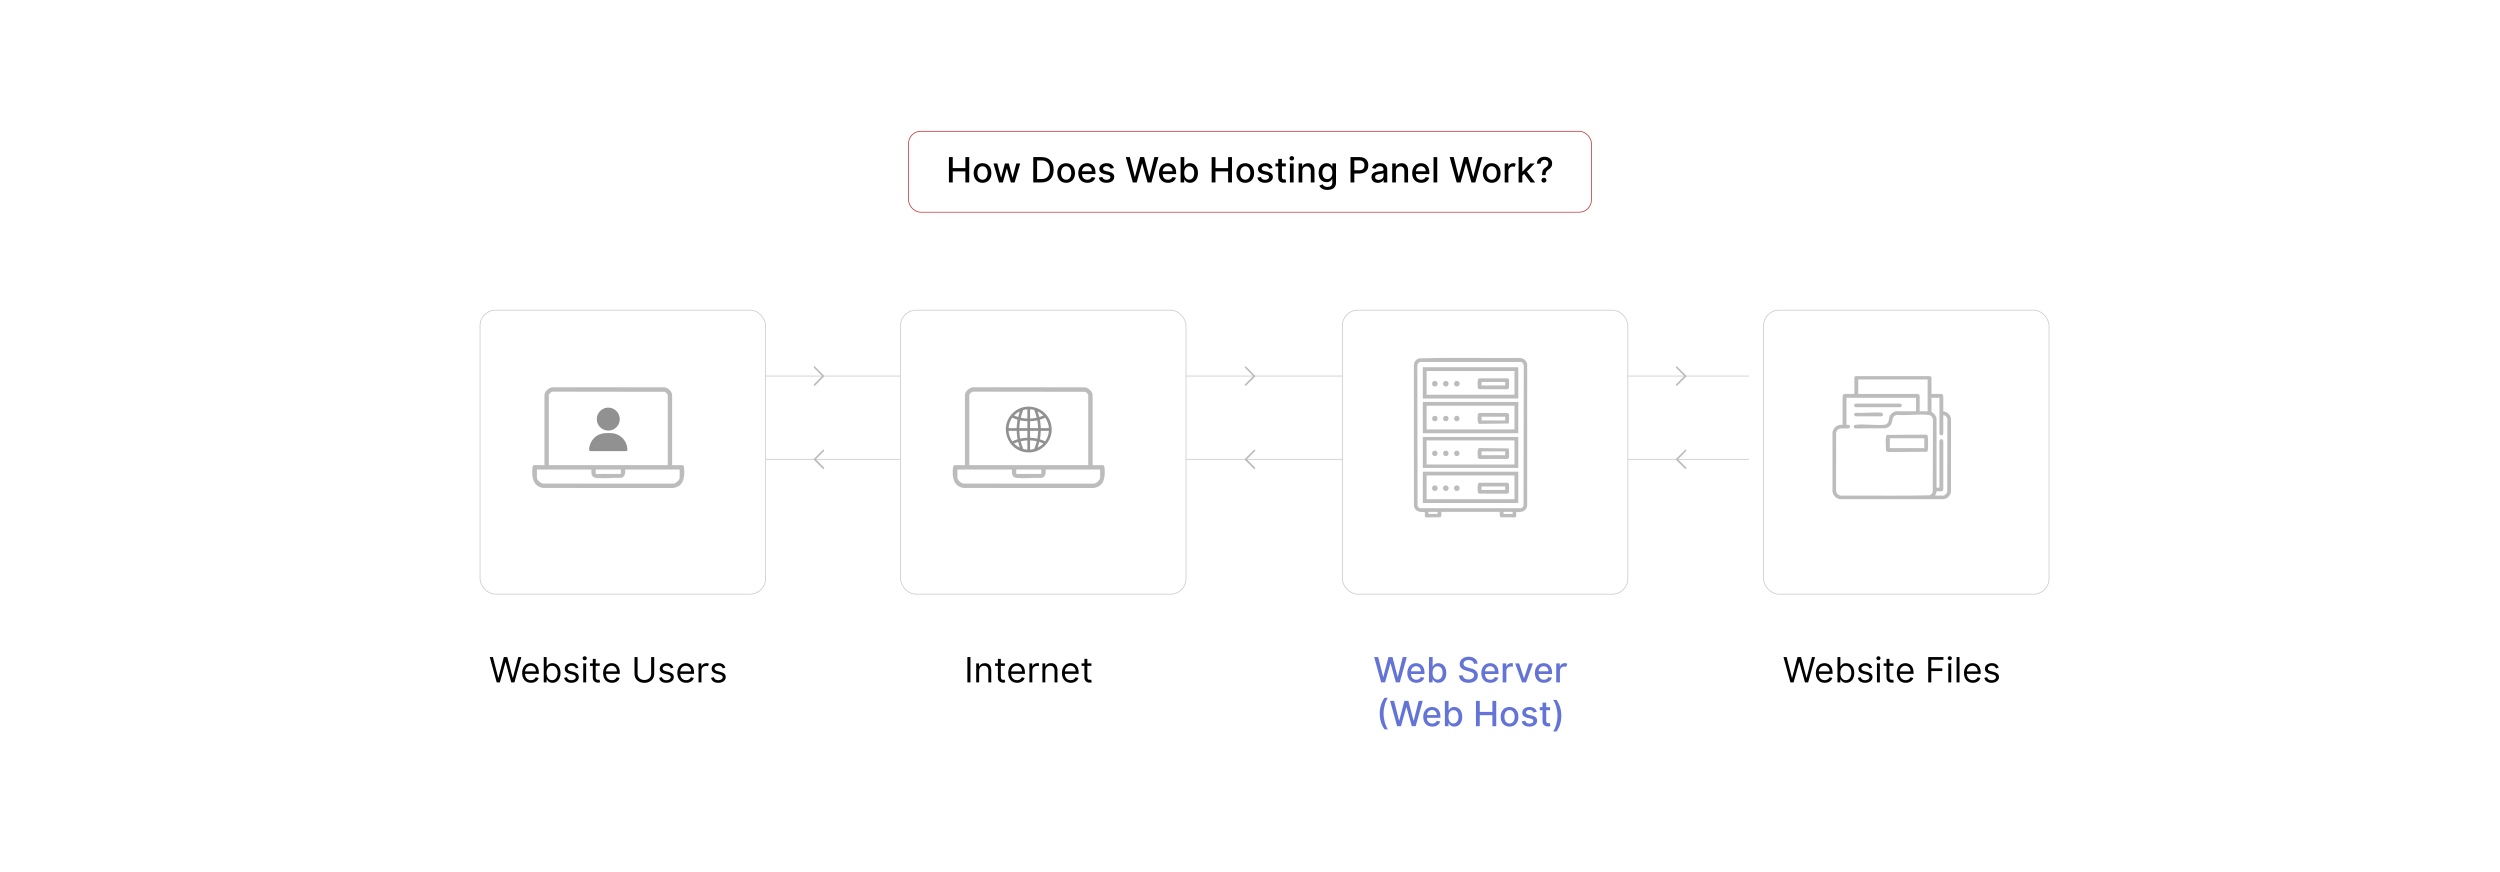 <?xml version="1.0" encoding="UTF-8"?>
<svg id="Layer_1" data-name="Layer 1" xmlns="http://www.w3.org/2000/svg" xmlns:xlink="http://www.w3.org/1999/xlink" viewBox="0 0 860 300">
  <defs>
    <filter id="drop-shadow-1" x="134.6" y="76.56" width="158.88" height="158.4" filterUnits="userSpaceOnUse">
      <feOffset dx="5" dy="5"/>
      <feGaussianBlur result="blur" stdDeviation="10"/>
      <feFlood flood-color="#000" flood-opacity=".05"/>
      <feComposite in2="blur" operator="in"/>
      <feComposite in="SourceGraphic"/>
    </filter>
    <filter id="drop-shadow-2" x="279.56" y="76.56" width="158.88" height="158.4" filterUnits="userSpaceOnUse">
      <feOffset dx="5" dy="5"/>
      <feGaussianBlur result="blur-2" stdDeviation="10"/>
      <feFlood flood-color="#000" flood-opacity=".05"/>
      <feComposite in2="blur-2" operator="in"/>
      <feComposite in="SourceGraphic"/>
    </filter>
    <filter id="drop-shadow-3" x="431.24" y="76.56" width="158.88" height="158.4" filterUnits="userSpaceOnUse">
      <feOffset dx="5" dy="5"/>
      <feGaussianBlur result="blur-3" stdDeviation="10"/>
      <feFlood flood-color="#000" flood-opacity=".05"/>
      <feComposite in2="blur-3" operator="in"/>
      <feComposite in="SourceGraphic"/>
    </filter>
    <filter id="drop-shadow-4" x="576.2" y="76.56" width="158.88" height="158.4" filterUnits="userSpaceOnUse">
      <feOffset dx="5" dy="5"/>
      <feGaussianBlur result="blur-4" stdDeviation="10"/>
      <feFlood flood-color="#000" flood-opacity=".05"/>
      <feComposite in2="blur-4" operator="in"/>
      <feComposite in="SourceGraphic"/>
    </filter>
  </defs>
  <rect y="0" width="860" height="300" fill="#fff"/>
  <g>
    <rect x="312.544" y="45.162" width="234.911" height="27.835" rx="4.193" ry="4.193" fill="#fff" stroke="#c1272d" stroke-miterlimit="10" stroke-width=".25"/>
    <g>
      <path d="M326.429,54.041h1.315v3.789h4.347v-3.789h1.319v8.719h-1.319v-3.802h-4.347v3.802h-1.315v-8.719Z"/>
      <path d="M334.94,59.52c0-2.035,1.205-3.384,3.048-3.384s3.048,1.349,3.048,3.384c0,2.022-1.205,3.372-3.048,3.372s-3.048-1.35-3.048-3.372ZM339.75,59.516c0-1.252-.562-2.316-1.758-2.316-1.205,0-1.767,1.065-1.767,2.316,0,1.256.562,2.308,1.767,2.308,1.196,0,1.758-1.052,1.758-2.308Z"/>
      <path d="M341.753,56.221h1.315l1.281,4.802h.064l1.286-4.802h1.315l1.277,4.78h.064l1.273-4.78h1.315l-1.92,6.539h-1.299l-1.328-4.722h-.098l-1.329,4.722h-1.294l-1.924-6.539Z"/>
      <path d="M355.44,62.76v-8.719h2.912c2.567,0,4.104,1.635,4.104,4.347,0,2.725-1.537,4.372-4.193,4.372h-2.822ZM358.19,61.61c1.988,0,2.972-1.158,2.972-3.223,0-2.057-.983-3.197-2.891-3.197h-1.516v6.42h1.435Z"/>
      <path d="M363.704,59.52c0-2.035,1.205-3.384,3.048-3.384s3.048,1.349,3.048,3.384c0,2.022-1.205,3.372-3.048,3.372s-3.048-1.35-3.048-3.372ZM368.514,59.516c0-1.252-.562-2.316-1.758-2.316-1.205,0-1.767,1.065-1.767,2.316,0,1.256.562,2.308,1.767,2.308,1.196,0,1.758-1.052,1.758-2.308Z"/>
      <path d="M370.931,59.532c0-2.009,1.201-3.397,3.022-3.397,1.481,0,2.895.924,2.895,3.286v.451h-4.649c.034,1.26.766,1.967,1.856,1.967.724,0,1.277-.315,1.507-.933l1.205.218c-.29,1.065-1.298,1.767-2.725,1.767-1.928,0-3.112-1.328-3.112-3.359ZM375.601,58.92c-.004-1.001-.651-1.733-1.639-1.733-1.035,0-1.708.805-1.758,1.733h3.397Z"/>
      <path d="M382.019,58.022c-.149-.439-.515-.877-1.307-.877-.724,0-1.269.357-1.264.859-.004.443.307.685,1.026.856l1.039.238c1.201.276,1.788.847,1.788,1.77,0,1.184-1.094,2.022-2.673,2.022-1.469,0-2.431-.651-2.644-1.81l1.23-.188c.153.644.643.971,1.405.971.834,0,1.375-.396,1.375-.902,0-.408-.294-.69-.924-.83l-1.107-.242c-1.226-.273-1.788-.891-1.788-1.818,0-1.158,1.047-1.937,2.524-1.937,1.414,0,2.209.664,2.474,1.682l-1.154.204Z"/>
      <path d="M387.273,54.041h1.383l1.699,6.752h.081l1.767-6.752h1.371l1.767,6.756h.081l1.694-6.756h1.388l-2.422,8.719h-1.324l-1.835-6.531h-.068l-1.835,6.531h-1.328l-2.418-8.719Z"/>
      <path d="M398.681,59.532c0-2.009,1.201-3.397,3.022-3.397,1.481,0,2.895.924,2.895,3.286v.451h-4.649c.034,1.26.766,1.967,1.856,1.967.724,0,1.277-.315,1.507-.933l1.205.218c-.29,1.065-1.298,1.767-2.725,1.767-1.928,0-3.112-1.328-3.112-3.359ZM403.351,58.92c-.004-1.001-.651-1.733-1.639-1.733-1.035,0-1.708.805-1.758,1.733h3.397Z"/>
      <path d="M406.125,54.041h1.273v3.239h.077c.226-.404.664-1.145,1.877-1.145,1.579,0,2.746,1.247,2.746,3.367,0,2.115-1.149,3.385-2.733,3.385-1.192,0-1.661-.729-1.89-1.145h-.106v1.018h-1.243v-8.719ZM409.08,61.802c1.136,0,1.732-1.001,1.732-2.312,0-1.299-.579-2.273-1.732-2.273-1.111,0-1.708.906-1.708,2.273,0,1.375.613,2.312,1.708,2.312Z"/>
      <path d="M416.812,54.041h1.315v3.789h4.347v-3.789h1.319v8.719h-1.319v-3.802h-4.347v3.802h-1.315v-8.719Z"/>
      <path d="M425.323,59.52c0-2.035,1.205-3.384,3.048-3.384s3.048,1.349,3.048,3.384c0,2.022-1.205,3.372-3.048,3.372s-3.048-1.35-3.048-3.372ZM430.133,59.516c0-1.252-.562-2.316-1.758-2.316-1.205,0-1.767,1.065-1.767,2.316,0,1.256.562,2.308,1.767,2.308,1.196,0,1.758-1.052,1.758-2.308Z"/>
      <path d="M436.589,58.022c-.148-.439-.515-.877-1.307-.877-.724,0-1.269.357-1.265.859-.004.443.307.685,1.026.856l1.039.238c1.2.276,1.788.847,1.788,1.77,0,1.184-1.095,2.022-2.674,2.022-1.469,0-2.431-.651-2.644-1.81l1.23-.188c.153.644.643.971,1.404.971.835,0,1.375-.396,1.375-.902,0-.408-.293-.69-.924-.83l-1.106-.242c-1.227-.273-1.788-.891-1.788-1.818,0-1.158,1.047-1.937,2.524-1.937,1.413,0,2.21.664,2.474,1.682l-1.154.204Z"/>
      <path d="M442.326,57.242h-1.341v3.598c0,.736.37.872.783.872.204,0,.361-.038.447-.055l.23,1.051c-.149.056-.422.133-.826.137-1.005.021-1.911-.554-1.907-1.741v-3.861h-.958v-1.022h.958v-1.566h1.273v1.566h1.341v1.022Z"/>
      <path d="M443.574,54.454c0-.418.361-.763.804-.763.44,0,.805.345.805.763,0,.417-.365.758-.805.758-.442,0-.804-.341-.804-.758ZM443.735,56.221h1.273v6.539h-1.273v-6.539Z"/>
      <path d="M447.996,62.76h-1.273v-6.539h1.222v1.065h.081c.303-.694.945-1.149,1.929-1.149,1.337,0,2.227.847,2.227,2.465v4.159h-1.273v-4.006c0-.95-.523-1.516-1.388-1.516-.885,0-1.523.596-1.523,1.639v3.883Z"/>
      <path d="M453.852,63.866l1.094-.451c.226.362.639.894,1.699.894.966,0,1.669-.447,1.669-1.456v-1.286h-.081c-.231.417-.694,1.094-1.895,1.094-1.546,0-2.733-1.11-2.733-3.196,0-2.082,1.162-3.329,2.742-3.329,1.217,0,1.668.74,1.895,1.145h.093v-1.06h1.248v6.684c0,1.669-1.286,2.431-2.95,2.431-1.562,0-2.436-.681-2.78-1.469ZM458.326,59.447c0-1.324-.597-2.231-1.707-2.231-1.149,0-1.728.975-1.728,2.231,0,1.286.592,2.158,1.728,2.158,1.098,0,1.707-.809,1.707-2.158Z"/>
      <path d="M464.578,54.041h3.107c2.026,0,3.019,1.218,3.019,2.822,0,1.609-1,2.831-3.022,2.831h-1.788v3.065h-1.315v-8.719ZM467.562,58.579c1.285,0,1.817-.729,1.817-1.716s-.532-1.694-1.835-1.694h-1.651v3.41h1.669Z"/>
      <path d="M471.779,60.912c0-1.486,1.269-1.81,2.508-1.954,1.175-.137,1.651-.128,1.651-.592v-.03c0-.74-.421-1.17-1.242-1.17-.856,0-1.333.446-1.52.91l-1.196-.273c.426-1.191,1.516-1.668,2.699-1.668,1.039,0,2.537.379,2.537,2.281v4.343h-1.243v-.894h-.051c-.242.49-.852,1.039-1.933,1.039-1.243,0-2.21-.707-2.21-1.992ZM475.943,60.401v-.843c-.184.183-1.162.293-1.575.349-.736.098-1.341.341-1.341,1.022,0,.63.519.954,1.238.954,1.06,0,1.678-.707,1.678-1.481Z"/>
      <path d="M480.19,62.76h-1.273v-6.539h1.222v1.065h.081c.303-.694.945-1.149,1.929-1.149,1.337,0,2.227.847,2.227,2.465v4.159h-1.272v-4.006c0-.95-.524-1.516-1.389-1.516-.885,0-1.523.596-1.523,1.639v3.883Z"/>
      <path d="M485.791,59.532c0-2.009,1.201-3.397,3.023-3.397,1.481,0,2.894.924,2.894,3.286v.451h-4.648c.033,1.26.766,1.967,1.855,1.967.724,0,1.277-.315,1.507-.933l1.205.218c-.289,1.065-1.298,1.767-2.725,1.767-1.929,0-3.112-1.328-3.112-3.359ZM490.462,58.92c-.005-1.001-.651-1.733-1.64-1.733-1.034,0-1.707.805-1.758,1.733h3.397Z"/>
      <path d="M494.406,62.76h-1.273v-8.719h1.273v8.719Z"/>
      <path d="M498.69,54.041h1.384l1.698,6.752h.081l1.767-6.752h1.371l1.767,6.756h.081l1.694-6.756h1.388l-2.423,8.719h-1.323l-1.835-6.531h-.068l-1.835,6.531h-1.328l-2.418-8.719Z"/>
      <path d="M510.098,59.52c0-2.035,1.205-3.384,3.049-3.384,1.843,0,3.048,1.349,3.048,3.384,0,2.022-1.205,3.372-3.048,3.372-1.844,0-3.049-1.35-3.049-3.372ZM514.909,59.516c0-1.252-.562-2.316-1.759-2.316-1.205,0-1.767,1.065-1.767,2.316,0,1.256.561,2.308,1.767,2.308,1.196,0,1.759-1.052,1.759-2.308Z"/>
      <path d="M517.619,56.221h1.23v1.038h.068c.238-.702.886-1.137,1.66-1.137.357,0,.639.094.856.239l-.408,1.063c-.153-.076-.345-.127-.592-.127-.882,0-1.541.617-1.541,1.469v3.993h-1.273v-6.539Z"/>
      <path d="M522.4,54.041h1.273v4.946h.11l2.606-2.767h1.524l-2.648,2.806,2.827,3.733h-1.562l-2.223-2.955-.634.635v2.32h-1.273v-8.719Z"/>
      <path d="M530.47,60.171c.008-1.579.477-2.061,1.269-2.546.507-.315.902-.762.902-1.397,0-.753-.588-1.234-1.312-1.234-.651,0-1.294.397-1.345,1.299h-1.294c.055-1.533,1.204-2.371,2.639-2.371,1.562,0,2.61.936,2.61,2.32,0,.957-.469,1.605-1.23,2.064-.724.447-1.005.886-1.022,1.864v.081h-1.218v-.081ZM530.261,61.989c0-.464.383-.848.852-.848.464,0,.852.384.852.848,0,.473-.388.852-.852.852-.469,0-.852-.379-.852-.852Z"/>
    </g>
  </g>
  <g>
    <line x1="258.344" y1="129.362" x2="601.656" y2="129.362" fill="#fff" stroke="#c6c6c6" stroke-miterlimit="10" stroke-width=".25"/>
    <line x1="258.344" y1="158" x2="601.656" y2="158" fill="#fff" stroke="#c6c6c6" stroke-miterlimit="10" stroke-width=".25"/>
    <rect x="160.136" y="101.698" width="98.208" height="97.698" rx="5.325" ry="5.325" fill="#fff" filter="url(#drop-shadow-1)" stroke="#c6c6c6" stroke-miterlimit="10" stroke-width=".25"/>
    <rect x="304.78" y="101.698" width="98.208" height="97.698" rx="5.325" ry="5.325" fill="#fff" filter="url(#drop-shadow-2)" stroke="#c6c6c6" stroke-miterlimit="10" stroke-width=".25"/>
    <rect x="456.762" y="101.698" width="98.208" height="97.698" rx="5.325" ry="5.325" fill="#fff" filter="url(#drop-shadow-3)" stroke="#c6c6c6" stroke-miterlimit="10" stroke-width=".25"/>
    <rect x="601.656" y="101.698" width="98.208" height="97.698" rx="5.325" ry="5.325" fill="#fff" filter="url(#drop-shadow-4)" stroke="#c6c6c6" stroke-miterlimit="10" stroke-width=".25"/>
    <g>
      <path d="M168.484,226.029h1.073l1.822,7.102h.085l1.856-7.102h1.192l1.856,7.102h.085l1.822-7.102h1.073l-2.384,8.719h-1.09l-1.924-6.947h-.068l-1.924,6.947h-1.09l-2.384-8.719Z"/>
      <path d="M179.615,231.53c0-2.01,1.175-3.406,2.946-3.406,1.362,0,2.81.834,2.81,3.269v.426h-4.747c.047,1.4.86,2.163,2.039,2.163.788,0,1.379-.341,1.635-1.022l.971.273c-.307.988-1.277,1.652-2.606,1.652-1.89,0-3.048-1.346-3.048-3.354ZM184.349,230.951c0-1.107-.698-1.925-1.788-1.925-1.149,0-1.869.907-1.937,1.925h3.725Z"/>
      <path d="M187.046,226.029h1.005v3.219h.085c.222-.341.613-1.124,1.89-1.124,1.652,0,2.793,1.312,2.793,3.372,0,2.077-1.141,3.389-2.776,3.389-1.26,0-1.685-.783-1.907-1.142h-.119v1.005h-.971v-8.719ZM189.907,233.982c1.26,0,1.907-1.107,1.907-2.504,0-1.379-.63-2.452-1.907-2.452-1.226,0-1.873.988-1.873,2.452,0,1.481.664,2.504,1.873,2.504Z"/>
      <path d="M198.088,229.929c-.175-.451-.537-.936-1.414-.936-.8,0-1.397.409-1.397.971,0,.503.349.763,1.124.954l.971.238c1.167.285,1.737.86,1.737,1.77,0,1.129-1.034,1.959-2.554,1.959-1.337,0-2.252-.592-2.486-1.703l.954-.238c.179.702.694,1.056,1.516,1.056.936,0,1.533-.46,1.533-1.022,0-.451-.31-.767-.971-.92l-1.09-.255c-1.201-.281-1.737-.886-1.737-1.788,0-1.107,1.022-1.891,2.401-1.891,1.294,0,2.001.622,2.316,1.55l-.902.255Z"/>
      <path d="M200.427,226.439c0-.375.323-.682.715-.682.392,0,.715.307.715.682,0,.374-.323.681-.715.681-.392,0-.715-.307-.715-.681ZM200.631,228.209h1.005v6.539h-1.005v-6.539Z"/>
      <path d="M206.322,229.06h-1.396v3.814c0,.852.426.987.868.987.222,0,.358-.033.443-.051l.205.902c-.137.052-.375.119-.75.119-.852,0-1.771-.545-1.771-1.685v-4.087h-.988v-.852h.988v-1.566h1.005v1.566h1.396v.852Z"/>
      <path d="M207.467,231.53c0-2.01,1.175-3.406,2.946-3.406,1.362,0,2.81.834,2.81,3.269v.426h-4.747c.047,1.4.86,2.163,2.04,2.163.787,0,1.379-.341,1.635-1.022l.97.273c-.306.988-1.276,1.652-2.604,1.652-1.891,0-3.049-1.346-3.049-3.354ZM212.201,230.951c0-1.107-.698-1.925-1.788-1.925-1.149,0-1.869.907-1.937,1.925h3.725Z"/>
      <path d="M225.051,226.029v5.773c0,1.958-1.55,3.099-3.389,3.099s-3.389-1.141-3.389-3.099v-5.773h1.056v5.773c0,1.362,1.09,2.111,2.333,2.111s2.333-.749,2.333-2.111v-5.773h1.056Z"/>
      <path d="M230.764,229.929c-.174-.451-.536-.936-1.413-.936-.8,0-1.397.409-1.397.971,0,.503.35.763,1.124.954l.971.238c1.167.285,1.737.86,1.737,1.77,0,1.129-1.035,1.959-2.555,1.959-1.337,0-2.252-.592-2.486-1.703l.954-.238c.179.702.693,1.056,1.516,1.056.936,0,1.532-.46,1.532-1.022,0-.451-.31-.767-.971-.92l-1.09-.255c-1.2-.281-1.737-.886-1.737-1.788,0-1.107,1.022-1.891,2.401-1.891,1.294,0,2.001.622,2.316,1.55l-.903.255Z"/>
      <path d="M233.001,231.53c0-2.01,1.175-3.406,2.945-3.406,1.362,0,2.811.834,2.811,3.269v.426h-4.747c.047,1.4.86,2.163,2.039,2.163.788,0,1.38-.341,1.635-1.022l.971.273c-.307.988-1.277,1.652-2.606,1.652-1.89,0-3.048-1.346-3.048-3.354ZM237.734,230.951c0-1.107-.698-1.925-1.788-1.925-1.149,0-1.868.907-1.937,1.925h3.725Z"/>
      <path d="M240.297,228.209h.971v.988h.067c.234-.647.911-1.09,1.703-1.09.362,0,.63.094.834.238l-.34.852c-.141-.072-.328-.119-.579-.119-.954,0-1.652.651-1.652,1.532v4.138h-1.004v-6.539Z"/>
      <path d="M248.628,229.929c-.174-.451-.536-.936-1.413-.936-.8,0-1.397.409-1.397.971,0,.503.35.763,1.124.954l.971.238c1.167.285,1.737.86,1.737,1.77,0,1.129-1.035,1.959-2.555,1.959-1.337,0-2.252-.592-2.486-1.703l.954-.238c.179.702.693,1.056,1.516,1.056.936,0,1.532-.46,1.532-1.022,0-.451-.31-.767-.971-.92l-1.09-.255c-1.2-.281-1.737-.886-1.737-1.788,0-1.107,1.022-1.891,2.401-1.891,1.294,0,2.001.622,2.316,1.55l-.903.255Z"/>
    </g>
    <g>
      <path d="M333.836,234.748h-1.056v-8.719h1.056v8.719Z"/>
      <path d="M336.819,234.748h-1.005v-6.539h.971v1.022h.085c.307-.664.92-1.106,1.907-1.106,1.324,0,2.214.801,2.214,2.469v4.155h-1.004v-4.087c0-1.025-.566-1.635-1.498-1.635-.962,0-1.669.647-1.669,1.788v3.934Z"/>
      <path d="M345.681,229.06h-1.396v3.814c0,.852.426.987.868.987.222,0,.358-.033.443-.051l.205.902c-.137.052-.375.119-.75.119-.852,0-1.771-.545-1.771-1.685v-4.087h-.988v-.852h.988v-1.566h1.005v1.566h1.396v.852Z"/>
      <path d="M346.826,231.53c0-2.01,1.175-3.406,2.946-3.406,1.362,0,2.81.834,2.81,3.269v.426h-4.747c.047,1.4.86,2.163,2.039,2.163.788,0,1.379-.341,1.635-1.022l.971.273c-.307.988-1.277,1.652-2.606,1.652-1.89,0-3.048-1.346-3.048-3.354ZM351.56,230.951c0-1.107-.698-1.925-1.788-1.925-1.149,0-1.869.907-1.937,1.925h3.725Z"/>
      <path d="M354.121,228.209h.971v.988h.068c.238-.647.919-1.09,1.703-1.09.148,0,.412.008.527.017v1.022c-.068-.017-.345-.067-.613-.067-.953,0-1.651.646-1.651,1.532v4.138h-1.005v-6.539Z"/>
      <path d="M359.592,234.748h-1.004v-6.539h.971v1.022h.085c.307-.664.919-1.106,1.907-1.106,1.324,0,2.214.801,2.214,2.469v4.155h-1.005v-4.087c0-1.025-.566-1.635-1.499-1.635-.962,0-1.669.647-1.669,1.788v3.934Z"/>
      <path d="M365.304,231.53c0-2.01,1.175-3.406,2.945-3.406,1.362,0,2.811.834,2.811,3.269v.426h-4.747c.047,1.4.86,2.163,2.039,2.163.788,0,1.379-.341,1.635-1.022l.971.273c-.307.988-1.277,1.652-2.606,1.652-1.891,0-3.048-1.346-3.048-3.354ZM370.037,230.951c0-1.107-.698-1.925-1.788-1.925-1.149,0-1.868.907-1.937,1.925h3.725Z"/>
      <path d="M375.442,229.06h-1.397v3.814c0,.852.426.987.868.987.222,0,.357-.033.443-.051l.204.902c-.137.052-.375.119-.749.119-.852,0-1.772-.545-1.772-1.685v-4.087h-.987v-.852h.987v-1.566h1.005v1.566h1.397v.852Z"/>
    </g>
    <g>
      <path d="M472.708,226.029h1.383l1.699,6.752h.081l1.767-6.752h1.37l1.768,6.757h.08l1.694-6.757h1.389l-2.423,8.719h-1.324l-1.835-6.53h-.067l-1.835,6.53h-1.328l-2.418-8.719Z" fill="#6374d6"/>
      <path d="M484.115,231.522c0-2.01,1.2-3.397,3.022-3.397,1.481,0,2.894.924,2.894,3.286v.452h-4.648c.034,1.26.766,1.967,1.855,1.967.725,0,1.277-.315,1.508-.933l1.204.217c-.289,1.065-1.298,1.767-2.725,1.767-1.928,0-3.111-1.328-3.111-3.358ZM488.785,230.908c-.004-1-.651-1.732-1.639-1.732-1.035,0-1.708.805-1.759,1.732h3.397Z" fill="#6374d6"/>
      <path d="M491.56,226.029h1.272v3.24h.077c.226-.404.664-1.145,1.877-1.145,1.579,0,2.746,1.247,2.746,3.367,0,2.116-1.149,3.385-2.733,3.385-1.192,0-1.66-.728-1.89-1.145h-.106v1.018h-1.243v-8.719ZM494.514,233.79c1.137,0,1.732-1,1.732-2.312,0-1.298-.579-2.273-1.732-2.273-1.111,0-1.707.907-1.707,2.273,0,1.375.613,2.312,1.707,2.312Z" fill="#6374d6"/>
      <path d="M505.197,227.047c-1.073,0-1.75.549-1.75,1.29-.004.834.902,1.153,1.584,1.328l.852.222c1.106.273,2.507.881,2.507,2.452,0,1.478-1.18,2.554-3.227,2.554-1.954,0-3.176-.975-3.262-2.554h1.32c.076.949.92,1.4,1.933,1.4,1.12,0,1.933-.561,1.933-1.413,0-.775-.72-1.082-1.651-1.328l-1.03-.281c-1.4-.379-2.269-1.09-2.269-2.304,0-1.502,1.341-2.503,3.091-2.503,1.77,0,3.006,1.014,3.044,2.41h-1.269c-.094-.805-.805-1.273-1.805-1.273Z" fill="#6374d6"/>
      <path d="M509.571,231.522c0-2.01,1.201-3.397,3.023-3.397,1.481,0,2.894.924,2.894,3.286v.452h-4.648c.033,1.26.766,1.967,1.855,1.967.724,0,1.277-.315,1.507-.933l1.205.217c-.289,1.065-1.298,1.767-2.725,1.767-1.929,0-3.112-1.328-3.112-3.358ZM514.242,230.908c-.005-1-.651-1.732-1.64-1.732-1.034,0-1.707.805-1.758,1.732h3.397Z" fill="#6374d6"/>
      <path d="M516.914,228.209h1.23v1.039h.068c.238-.702.894-1.137,1.66-1.137.162,0,.413.013.541.029v1.218c-.102-.029-.4-.076-.664-.076-.903,0-1.562.617-1.562,1.473v3.993h-1.273v-6.539Z" fill="#6374d6"/>
      <path d="M524.952,234.748h-1.362l-2.375-6.539h1.366l1.656,5.032h.068l1.651-5.032h1.366l-2.371,6.539Z" fill="#6374d6"/>
      <path d="M528.002,231.522c0-2.01,1.201-3.397,3.023-3.397,1.481,0,2.894.924,2.894,3.286v.452h-4.648c.033,1.26.766,1.967,1.855,1.967.724,0,1.277-.315,1.507-.933l1.205.217c-.289,1.065-1.298,1.767-2.725,1.767-1.929,0-3.112-1.328-3.112-3.358ZM532.673,230.908c-.005-1-.651-1.732-1.64-1.732-1.034,0-1.707.805-1.758,1.732h3.397Z" fill="#6374d6"/>
      <path d="M535.345,228.209h1.23v1.039h.068c.238-.702.886-1.137,1.66-1.137.357,0,.639.094.856.238l-.408,1.065c-.153-.077-.345-.128-.592-.128-.882,0-1.541.617-1.541,1.469v3.993h-1.273v-6.539Z" fill="#6374d6"/>
      <path d="M476.282,240.033h1.167c-.839,1.124-1.499,3.406-1.499,5.428,0,2.026.66,4.309,1.499,5.433h-1.167c-1.081-1.516-1.651-3.295-1.651-5.433,0-2.133.57-3.912,1.651-5.428Z" fill="#6374d6"/>
      <path d="M478.185,241.102h1.384l1.698,6.752h.081l1.767-6.752h1.371l1.767,6.757h.081l1.694-6.757h1.388l-2.422,8.719h-1.324l-1.835-6.53h-.068l-1.835,6.53h-1.328l-2.418-8.719Z" fill="#6374d6"/>
      <path d="M489.593,246.594c0-2.01,1.201-3.397,3.022-3.397,1.481,0,2.896.924,2.896,3.286v.452h-4.649c.034,1.26.767,1.967,1.856,1.967.724,0,1.277-.315,1.507-.933l1.205.217c-.29,1.065-1.299,1.767-2.725,1.767-1.929,0-3.112-1.328-3.112-3.358ZM494.263,245.981c-.004-1-.651-1.732-1.639-1.732-1.034,0-1.707.805-1.758,1.732h3.397Z" fill="#6374d6"/>
      <path d="M497.037,241.102h1.273v3.24h.076c.226-.404.664-1.145,1.878-1.145,1.579,0,2.745,1.247,2.745,3.367,0,2.116-1.149,3.385-2.732,3.385-1.192,0-1.661-.728-1.891-1.145h-.106v1.018h-1.243v-8.719ZM499.992,248.862c1.136,0,1.732-1,1.732-2.312,0-1.298-.579-2.273-1.732-2.273-1.111,0-1.708.907-1.708,2.273,0,1.375.613,2.312,1.708,2.312Z" fill="#6374d6"/>
      <path d="M507.725,241.102h1.315v3.789h4.347v-3.789h1.319v8.719h-1.319v-3.802h-4.347v3.802h-1.315v-8.719Z" fill="#6374d6"/>
      <path d="M516.234,246.581c0-2.035,1.205-3.385,3.049-3.385,1.843,0,3.048,1.35,3.048,3.385,0,2.022-1.205,3.371-3.048,3.371-1.844,0-3.049-1.35-3.049-3.371ZM521.046,246.576c0-1.251-.562-2.315-1.759-2.315-1.205,0-1.767,1.065-1.767,2.315,0,1.256.561,2.308,1.767,2.308,1.196,0,1.759-1.052,1.759-2.308Z" fill="#6374d6"/>
      <path d="M527.502,245.082c-.148-.439-.515-.877-1.307-.877-.724,0-1.269.357-1.265.86-.004.442.307.685,1.026.856l1.039.238c1.2.277,1.788.848,1.788,1.772,0,1.184-1.095,2.022-2.674,2.022-1.469,0-2.431-.651-2.644-1.809l1.23-.188c.153.643.643.971,1.404.971.835,0,1.375-.397,1.375-.902,0-.409-.293-.69-.924-.83l-1.106-.243c-1.227-.273-1.788-.89-1.788-1.817,0-1.158,1.047-1.938,2.524-1.938,1.413,0,2.21.664,2.474,1.682l-1.154.204Z" fill="#6374d6"/>
      <path d="M533.238,244.303h-1.341v3.598c0,.736.37.873.783.873.204,0,.361-.038.447-.056l.23,1.052c-.149.056-.422.132-.826.136-1.005.021-1.911-.553-1.907-1.741v-3.861h-.958v-1.022h.958v-1.566h1.273v1.566h1.341v1.022Z" fill="#6374d6"/>
      <path d="M535.443,251.634h-1.166c.839-1.124,1.498-3.405,1.498-5.428,0-2.026-.659-4.309-1.498-5.432h1.166c1.082,1.516,1.652,3.295,1.652,5.432,0,2.133-.57,3.912-1.652,5.428Z" fill="#6374d6"/>
    </g>
    <g>
      <path d="M613.524,226.029h1.072l1.822,7.102h.085l1.856-7.102h1.192l1.855,7.102h.086l1.821-7.102h1.073l-2.384,8.719h-1.09l-1.925-6.947h-.067l-1.925,6.947h-1.09l-2.384-8.719Z"/>
      <path d="M624.655,231.53c0-2.01,1.175-3.406,2.945-3.406,1.362,0,2.81.834,2.81,3.269v.426h-4.746c.047,1.4.859,2.163,2.039,2.163.787,0,1.379-.341,1.635-1.022l.971.273c-.307.988-1.277,1.652-2.606,1.652-1.891,0-3.048-1.346-3.048-3.354ZM629.389,230.951c0-1.107-.698-1.925-1.788-1.925-1.149,0-1.869.907-1.937,1.925h3.725Z"/>
      <path d="M632.086,226.029h1.005v3.219h.085c.222-.341.613-1.124,1.89-1.124,1.652,0,2.793,1.312,2.793,3.372,0,2.077-1.141,3.389-2.775,3.389-1.26,0-1.685-.783-1.907-1.142h-.119v1.005h-.971v-8.719ZM634.946,233.982c1.261,0,1.907-1.107,1.907-2.504,0-1.379-.63-2.452-1.907-2.452-1.226,0-1.873.988-1.873,2.452,0,1.481.664,2.504,1.873,2.504Z"/>
      <path d="M643.128,229.929c-.175-.451-.536-.936-1.413-.936-.801,0-1.397.409-1.397.971,0,.503.349.763,1.124.954l.971.238c1.166.285,1.736.86,1.736,1.77,0,1.129-1.034,1.959-2.554,1.959-1.337,0-2.252-.592-2.486-1.703l.953-.238c.18.702.694,1.056,1.516,1.056.936,0,1.533-.46,1.533-1.022,0-.451-.31-.767-.971-.92l-1.09-.255c-1.201-.281-1.737-.886-1.737-1.788,0-1.107,1.022-1.891,2.401-1.891,1.294,0,2.001.622,2.315,1.55l-.902.255Z"/>
      <path d="M645.467,226.439c0-.375.323-.682.716-.682.392,0,.715.307.715.682,0,.374-.323.681-.715.681-.393,0-.716-.307-.716-.681ZM645.671,228.209h1.005v6.539h-1.005v-6.539Z"/>
      <path d="M651.361,229.06h-1.395v3.814c0,.852.426.987.868.987.222,0,.357-.033.442-.051l.205.902c-.137.052-.375.119-.75.119-.852,0-1.77-.545-1.77-1.685v-4.087h-.988v-.852h.988v-1.566h1.005v1.566h1.395v.852Z"/>
      <path d="M652.508,231.53c0-2.01,1.175-3.406,2.945-3.406,1.362,0,2.811.834,2.811,3.269v.426h-4.747c.047,1.4.86,2.163,2.039,2.163.788,0,1.38-.341,1.635-1.022l.971.273c-.307.988-1.277,1.652-2.606,1.652-1.89,0-3.048-1.346-3.048-3.354ZM657.241,230.951c0-1.107-.698-1.925-1.788-1.925-1.149,0-1.868.907-1.937,1.925h3.725Z"/>
      <path d="M663.313,226.029h5.228v.936h-4.172v2.946h3.78v.936h-3.78v3.899h-1.056v-8.719Z"/>
      <path d="M670.013,226.439c0-.375.324-.682.716-.682s.715.307.715.682c0,.374-.323.681-.715.681s-.716-.307-.716-.681ZM670.218,228.209h1.004v6.539h-1.004v-6.539Z"/>
      <path d="M674.068,234.748h-1.004v-8.719h1.004v8.719Z"/>
      <path d="M675.604,231.53c0-2.01,1.175-3.406,2.945-3.406,1.362,0,2.811.834,2.811,3.269v.426h-4.747c.047,1.4.86,2.163,2.039,2.163.788,0,1.38-.341,1.635-1.022l.971.273c-.307.988-1.277,1.652-2.606,1.652-1.89,0-3.048-1.346-3.048-3.354ZM680.337,230.951c0-1.107-.698-1.925-1.788-1.925-1.149,0-1.868.907-1.937,1.925h3.725Z"/>
      <path d="M686.628,229.929c-.174-.451-.536-.936-1.413-.936-.8,0-1.397.409-1.397.971,0,.503.35.763,1.124.954l.971.238c1.167.285,1.737.86,1.737,1.77,0,1.129-1.035,1.959-2.555,1.959-1.337,0-2.252-.592-2.486-1.703l.954-.238c.179.702.693,1.056,1.516,1.056.936,0,1.532-.46,1.532-1.022,0-.451-.31-.767-.971-.92l-1.09-.255c-1.2-.281-1.737-.886-1.737-1.788,0-1.107,1.022-1.891,2.401-1.891,1.294,0,2.001.622,2.316,1.55l-.903.255Z"/>
    </g>
    <g>
      <path d="M215.823,154.38v.497c-.1.189-.197.301-.422.323h-12.307c-.244-.024-.4-.18-.424-.424-.105-1.059.479-2.538,1.088-3.387,1.665-2.322,3.968-2.527,6.645-2.389,2.821.145,5.231,2.478,5.39,5.31l.031.071Z" fill="#919191"/>
      <path d="M209.569,140.231c3.439.318,4.919,4.612,2.266,6.929-2.619,2.287-6.719.252-6.534-3.203.103-1.925,1.695-3.58,3.625-3.726h.643Z" fill="#919191"/>
    </g>
    <path d="M361.768,147.284v.924c-.047.189-.04.4-.066.596-.454,3.473-3.283,6.312-6.761,6.759-.197.025-.407.019-.596.066-.306-.013-.618.017-.924,0-6.99-.388-10.033-9.19-4.728-13.825,4.928-4.306,12.715-1.007,13.075,5.48ZM353.42,140.817c-.478.011-.979.084-1.431.247-.345.854-.656,1.727-.849,2.63.745.18,1.513.273,2.28.294v-3.172ZM354.344,140.817v3.172c.767-.021,1.535-.114,2.28-.294-.193-.903-.504-1.776-.849-2.63-.08-.094-1.377-.302-1.431-.247ZM350.801,141.525c-.578.263-1.167.661-1.633,1.093-.048.044-.337.314-.307.354l1.386.493.554-1.94ZM358.903,142.972c.013-.047-.012-.051-.03-.077-.136-.196-.626-.582-.835-.736-.1-.073-1.027-.685-1.075-.634l.554,1.94,1.386-.493ZM346.951,147.284h2.772c.041-.981.141-1.958.307-2.924-.625-.169-1.23-.407-1.816-.678-.718,1.065-1.22,2.304-1.264,3.603ZM360.813,147.284c-.043-1.299-.546-2.538-1.264-3.603-.586.271-1.191.51-1.816.678.166.967.267,1.943.307,2.924h2.772ZM353.42,144.912c-.841-.017-1.676-.133-2.495-.308-.142.887-.239,1.78-.277,2.679h2.772v-2.371ZM354.344,144.912v2.371h2.772c-.039-.899-.135-1.792-.277-2.679-.819.175-1.654.291-2.495.308ZM349.724,148.207h-2.772c.043,1.299.546,2.538,1.264,3.603.586-.271,1.191-.51,1.816-.678-.166-.967-.267-1.943-.307-2.924ZM353.42,148.207h-2.772c.039.899.135,1.792.277,2.679.819-.175,1.654-.291,2.495-.308v-2.371ZM357.116,148.207h-2.772v2.371c.841.017,1.676.133,2.495.308.142-.887.239-1.78.277-2.679ZM360.813,148.207h-2.772c-.041.981-.141,1.958-.307,2.924.625.169,1.23.407,1.816.678.718-1.065,1.22-2.304,1.264-3.603ZM353.42,151.502c-.767.021-1.535.114-2.28.294.193.903.504,1.776.849,2.63.452.163.954.236,1.431.247v-3.172ZM354.344,151.502v3.172c.478-.011.979-.084,1.431-.247.345-.854.656-1.727.849-2.63-.745-.18-1.513-.273-2.28-.294ZM350.247,152.025c-.433.152-.939.28-1.347.486-.021.011-.06.003-.039.052.013.03.288.294.338.34.46.417,1.037.805,1.602,1.062l-.554-1.94ZM358.903,152.519l-1.386-.493-.554,1.94c.578-.263,1.167-.661,1.633-1.093.048-.044.337-.314.307-.354Z" fill="#919191"/>
    <g>
      <path d="M515.906,176.092h-20.076c-.052.633.228,1.483-.436,1.868l-4.816.02c-.796-.11-.17-1.587-.527-1.836-1.679.061-3.208-.154-3.658-2.012l-.015-48.692c.065-1.052.777-1.837,1.75-2.149,11.489-.355,23.056-.045,34.574-.156,1.311.026,2.464.854,2.652,2.192l-.011,48.805c-.45,1.858-1.979,2.073-3.658,2.012-.358.249.268,1.726-.527,1.836l-4.816-.02c-.664-.385-.384-1.235-.436-1.868ZM523.779,174.515c.141-.141.225-.391.314-.572l.085-48.031c-.056-.629-.231-1.155-.863-1.382l-34.81-.035c-.687.228-.886.735-.946,1.417l.085,48.031c.152.466.419.734.886.887h34.678c.182-.089.431-.173.572-.314ZM494.531,176.092h-3.011c-.234,0-.234.709,0,.709h3.011v-.709ZM517.205,176.801h3.011c.234,0,.234-.709,0-.709h-3.011v.709Z" fill="#bcbcbc"/>
      <path d="M522.289,126.324v10.768h-32.842v-10.768h32.842ZM490.752,127.631v8.156h30.233v-8.156h-30.233Z" fill="#bcbcbc"/>
      <path d="M522.289,162.256l0,10.768-32.842.001-0-10.768,32.842-.001ZM490.752,163.563v8.156h30.233v-8.156h-30.233Z" fill="#bcbcbc"/>
      <path d="M489.447,138.263h32.842v10.768h-32.842v-10.768ZM490.752,139.569v8.156h30.233v-8.156h-30.233Z" fill="#bcbcbc"/>
      <path d="M489.447,150.318h32.842v10.652h-32.842v-10.652ZM520.984,151.506h-30.233v8.274h30.233v-8.274Z" fill="#bcbcbc"/>
      <path d="M508.784,130.136l9.872.002c.21.099.392.276.435.51.06.322.056,2.535-.022,2.809-.065.228-.374.456-.618.445l-9.667-.029c-.363-.174-.409-.5-.442-.858-.052-.573-.163-2.697.442-2.879ZM517.795,131.413h-8.149v1.182h8.149v-1.182Z" fill="#bcbcbc"/>
      <circle cx="501.144" cy="132.004" r=".962" fill="#bcbcbc"/>
      <circle cx="497.365" cy="132.004" r=".962" fill="#bcbcbc"/>
      <circle cx="493.586" cy="132.004" r=".962" fill="#bcbcbc"/>
      <path d="M508.784,166.068l9.872.002c.21.099.392.276.435.51.06.322.056,2.535-.022,2.809-.065.228-.374.456-.618.445l-9.667-.029c-.363-.174-.409-.5-.442-.858-.052-.573-.163-2.697.442-2.879ZM517.795,167.345h-8.149v1.182h8.149v-1.182Z" fill="#bcbcbc"/>
      <circle cx="493.586" cy="167.936" r=".962" fill="#bcbcbc"/>
      <circle cx="497.365" cy="167.936" r=".962" fill="#bcbcbc"/>
      <circle cx="501.144" cy="167.936" r=".962" fill="#bcbcbc"/>
      <path d="M518.948,145.687l-10.164.123c-.598-.179-.547-2.791-.384-3.294.101-.312.401-.46.713-.468l9.425.028c.265.085.498.216.554.509.073.379.045,2.911-.144,3.102ZM517.795,143.351h-8.149v1.3h8.149v-1.3Z" fill="#bcbcbc"/>
      <circle cx="493.586" cy="143.974" r=".938" fill="#bcbcbc"/>
      <circle cx="497.365" cy="143.974" r=".938" fill="#bcbcbc"/>
      <circle cx="501.144" cy="143.974" r=".938" fill="#bcbcbc"/>
      <path d="M518.948,154.253c.189.191.216,2.723.144,3.102-.056.293-.289.424-.554.509l-9.425.028c-.313-.008-.612-.156-.713-.468-.163-.503-.213-3.115.384-3.294l10.164.123ZM517.795,155.289h-8.149v1.3h8.149v-1.3Z" fill="#bcbcbc"/>
      <circle cx="493.582" cy="155.956" r=".938" fill="#bcbcbc"/>
      <circle cx="497.361" cy="155.956" r=".938" fill="#bcbcbc"/>
      <circle cx="501.141" cy="155.956" r=".938" fill="#bcbcbc"/>
    </g>
    <path d="M231.217,160.015h3.607c.332,0,.465.533.489.802.298,3.215-.03,6.686-3.93,7.056l-44.564-.018c-3.643-.548-3.986-4.09-3.622-7.142.029-.244.217-.697.486-.697h3.607v-24.149c0-1.23,1.696-2.739,2.956-2.64l38.224.006c1.183.016,2.747,1.469,2.747,2.634v24.149ZM229.71,160.015v-24.041c0-.387-.67-1.091-1.073-1.186l-38.495-.053c-.518-.02-1.343.783-1.343,1.24v24.041h40.912ZM203.44,161.521h-18.733v2.851c0,.751,1.554,2.168,2.418,1.994l44.47-.004c.786.046,2.207-1.29,2.207-1.99v-2.851h-18.733c.078,1.177.024,2.444-1.284,2.858-2.769-.08-5.833.266-8.571.051-1.707-.134-1.871-1.461-1.772-2.909ZM204.941,161.521v1.511h8.625v-1.511h-8.625Z" fill="#bcbcbc"/>
    <path d="M375.861,160.015h3.607c.332,0,.465.533.489.802.298,3.215-.03,6.686-3.93,7.056l-44.564-.018c-3.643-.548-3.986-4.09-3.622-7.142.029-.244.217-.697.486-.697h3.607v-24.149c0-1.23,1.696-2.739,2.956-2.64l38.224.006c1.183.016,2.747,1.469,2.747,2.634v24.149ZM374.354,160.015v-24.041c0-.387-.67-1.091-1.073-1.186l-38.495-.053c-.518-.02-1.343.783-1.343,1.24v24.041h40.912ZM348.084,161.521h-18.733v2.851c0,.751,1.554,2.168,2.418,1.994l44.47-.004c.786.046,2.207-1.29,2.207-1.99v-2.851h-18.733c.078,1.177.024,2.444-1.284,2.858-2.769-.08-5.833.266-8.571.051-1.707-.134-1.871-1.461-1.772-2.909ZM349.585,161.521v1.511h8.625v-1.511h-8.625Z" fill="#bcbcbc"/>
    <g>
      <path d="M630.372,148.692c.34-1.683,1.76-2.732,3.481-2.569l.001-9.737c-.005-.4.258-.871.703-.871h3.356v-5.594c0-.265.301-.627.618-.542l25.199-0c.351-.09.701.215.701.542v5.594h3.439c.264,0,.628.428.614.712l.018,5.244c1.391.192,2.477,1.21,2.644,2.619l-.002,25.115c-.238,1.334-1.183,2.237-2.487,2.527h-35.717c-1.38-.297-2.272-1.189-2.569-2.569v-20.47ZM663.106,130.542h-23.866v4.973h20.51c.211,0,.622.411.622.622v5.346h2.735v-10.94ZM659.128,136.841h-23.949v9.282c.375.016.858-.107,1.116.251.281.389.054.936-.408.997-1.549.203-3.927-.667-4.263,1.621l-.012,19.718c.094,1.091.692,1.688,1.782,1.782,10.127-.077,20.282.14,30.392-.11.51-.158.932-.648,1.086-1.152l.06-24.892c-.07-.871-.756-1.539-1.616-1.616-3.446-.309-7.357.232-10.852.011-2.029.468-1.033,2.459-2.287,3.763-.386.402-.956.678-1.487.833l-10.406.039c-.82-.095-.795-1.15.083-1.247,3.04-.336,6.697.282,9.784.006.921-.083,1.427-.687,1.591-1.558.17-.902.074-1.362.769-2.131.306-.339,1.255-.955,1.696-.955h6.795l.124-.124v-4.517ZM667.167,136.841h-2.735v4.848c.559.34,1.05.693,1.37,1.282.09.166.37.816.37.956v23.827h.994v-16.036c0-.736,1.2-1.02,1.326.083l0,16.41c-.059,1.255-1.474.648-2.317.791-.029.537-.248,1.027-.501,1.488h2.776c.514,0,1.295-.742,1.393-1.258l.057-25.055c-.073-.68-.71-1.352-1.409-1.367v6.34c0,.047-.191.443-.251.495-.405.354-1.075-.017-1.075-.495v-12.307Z" fill="#bcbcbc"/>
      <path d="M663.002,149.708c.085.092.174.46.188.6.101,1.006.112,3.399-.001,4.393-.036.318-.131.586-.45.71l-13.102.08c-.621-.058-.812-.252-.87-.87-.094-1.009-.109-3.321.003-4.313.036-.318.131-.586.45-.71l13.186-.082c.155-.001.5.088.596.191ZM661.946,150.764h-11.85v3.398h11.85v-3.398Z" fill="#bcbcbc"/>
      <path d="M638.304,138.848l15.315-.019c.773.08.817,1.176 0,1.246h-15.169c-.747-.063-.827-.988-.146-1.227Z" fill="#bcbcbc"/>
      <path d="M647.585,142.168c.33.392.105,1.042-.429,1.055l-8.705 0c-.826-.076-.804-1.163,0-1.247,2.77.201,5.899-.26,8.626-.004.169.016.398.063.509.195Z" fill="#bcbcbc"/>
    </g>
    <g>
      <path d="M280.14,126.024h.151l3.253,3.261v.152l-.066.114-3.083,3.09c-.284.199-.625-.142-.426-.427l2.836-2.846-2.844-2.871c-.116-.193-.02-.397.179-.473Z" fill="#bcbcbc"/>
      <path d="M283.315,154.662h-.151s-3.253,3.261-3.253,3.261v.152s.066.114.066.114l3.083,3.09c.284.199.625-.142.426-.427l-2.836-2.846,2.844-2.871c.116-.193.02-.397-.179-.473Z" fill="#bcbcbc"/>
    </g>
    <g>
      <path d="M428.413,126.024h.151l3.253,3.261v.152l-.066.114-3.083,3.09c-.284.199-.625-.142-.426-.427l2.836-2.846-2.844-2.871c-.116-.193-.02-.397.179-.473Z" fill="#bcbcbc"/>
      <path d="M431.588,154.662h-.151s-3.253,3.261-3.253,3.261v.152s.066.114.066.114l3.083,3.09c.284.199.625-.142.426-.427l-2.836-2.846,2.844-2.871c.116-.193.02-.397-.179-.473Z" fill="#bcbcbc"/>
    </g>
    <g>
      <path d="M576.725,126.024h.151l3.253,3.261v.152l-.066.114-3.083,3.09c-.284.199-.625-.142-.426-.427l2.836-2.846-2.844-2.871c-.116-.193-.02-.397.179-.473Z" fill="#bcbcbc"/>
      <path d="M579.9,154.662h-.151s-3.253,3.261-3.253,3.261v.152s.066.114.066.114l3.083,3.09c.284.199.625-.142.426-.427l-2.836-2.846,2.844-2.871c.116-.193.02-.397-.179-.473Z" fill="#bcbcbc"/>
    </g>
  </g>
</svg>